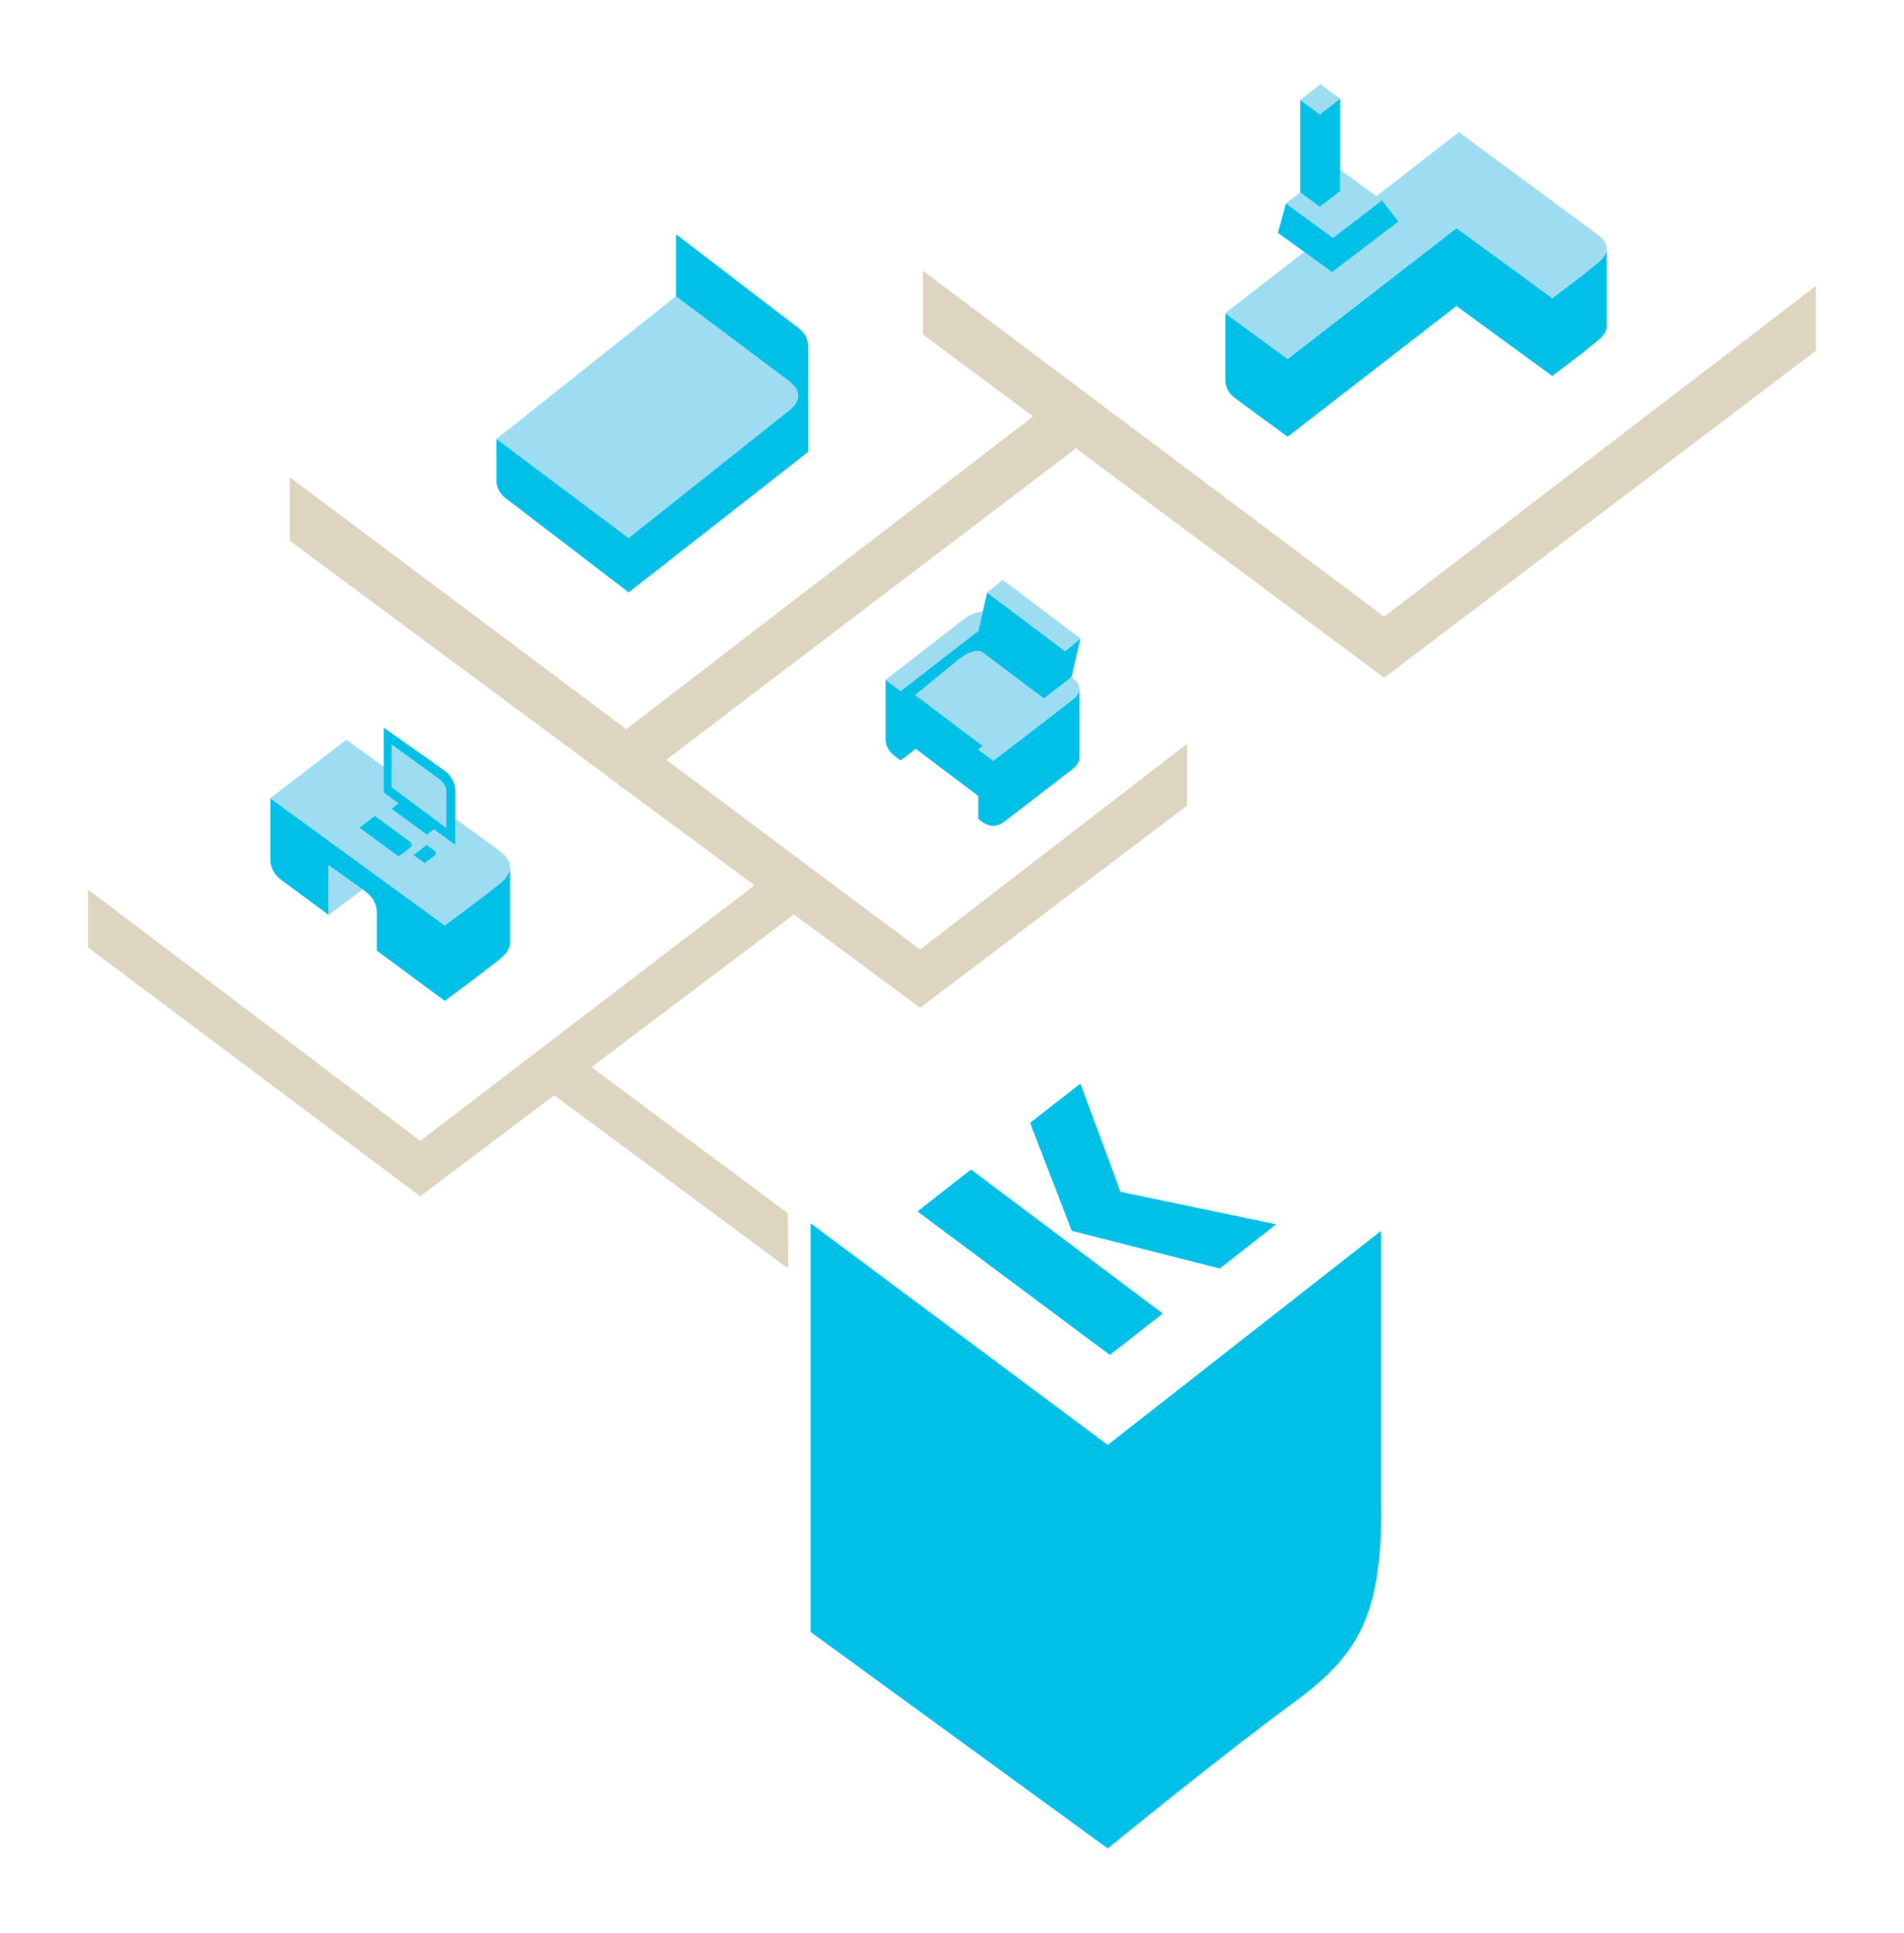 <svg xmlns="http://www.w3.org/2000/svg" id="Ebene_1" data-name="Ebene 1" viewBox="0 0 596.38 605.37"><defs><style>      .cls-1 {        fill: #00c0e8;      }      .cls-1, .cls-2, .cls-3, .cls-4 {        stroke-width: 0px;      }      .cls-2 {        fill: none;      }      .cls-3 {        fill: #ddd5c0;      }      .cls-4 {        fill: #9edcf2;      }    </style></defs><g><path class="cls-1" d="M159.76,271.53c.03,1.56-.84,3.37-3.41,5.4-6.71,5.31-17.04,12.9-17.04,12.9l-54.67-39.84v19.14c0,4.46,3.87,6.77,3.87,6.77l2.84,2.1,11.58,8.57v-15.55l10.63,7.59h0s.58.41.58.41c0,0,3.88,2.3,3.88,6.77v11.95l21.29,15.76s10.32-7.6,17.04-12.9c2.51-1.98,3.4-3.76,3.42-5.3h0v-23.68h0v-.1h0Z"></path><path class="cls-4" d="M102.93,271.02v15.55s5.21-3.84,10.63-7.96h0s-10.63-7.59-10.63-7.59Z"></path><path class="cls-4" d="M156.35,276.93c2.56-2.03,3.44-3.84,3.41-5.4-.04-2.52-2.44-4.39-3.88-5.47-.78-.58-6.28-4.58-13.27-9.65v8.24l-6.67-4.88c-1.12.86-2.23,1.67-2.23,1.67l-11.06-8.07,2.22-1.7-4.66-3.41v-8.09c-6.73-4.88-11.71-8.48-11.71-8.48l-23.84,18.32,54.67,39.84s10.32-7.6,17.04-12.9ZM128.31,265.66c-1.36,1.07-3.45,2.61-3.45,2.61l-12.27-9.02,4.83-3.71s10.31,7.56,10.79,7.92c.47.35,1.45,1.12.1,2.2ZM135.95,268.15c-1.16.92-2.95,2.23-2.95,2.23l-3.5-2.57,4.13-3.17s1.83,1.32,2.23,1.63c.4.3,1.24.96.08,1.88Z"></path><path class="cls-1" d="M128.21,263.46c-.47-.36-10.79-7.92-10.79-7.92l-4.83,3.71,12.27,9.02s2.09-1.54,3.45-2.61c1.36-1.08.38-1.85-.1-2.2Z"></path><path class="cls-1" d="M135.87,266.27c-.4-.31-2.23-1.63-2.23-1.63l-4.13,3.17,3.5,2.57s1.79-1.31,2.95-2.23c1.17-.92.33-1.58-.08-1.88Z"></path><path class="cls-1" d="M124.86,251.66l-2.22,1.7,11.06,8.07s1.1-.81,2.23-1.67l6.67,4.88v-16.87c0-4.47-3.87-6.77-3.87-6.77l-18.54-13.09v20.34l4.66,3.41ZM137.27,243.84s2.53,1.5,2.53,4.42v11.01l-17.03-12.69v-13.27l14.49,10.54Z"></path><path class="cls-4" d="M122.78,246.57l17.03,12.69v-11.01c0-2.91-2.53-4.42-2.53-4.42l-14.49-10.54v13.27Z"></path></g><g><path class="cls-1" d="M335.93,219.14c-4.33,3.43-24.8,19.13-24.8,19.13l-4.69-3.52,1.43-1.12-21.14-15.94,14.14-11.58h.09c2.45-1.78,5.25-2.79,6.77-1.78l19.23,14.5,8.66-6.7,2.82-12.14-4.83,3.95-24.4-18.37-1.43,6.13-1.37,5.89-24.31,18.84-4.7-3.52v18.65c0,3.57,3.09,5.4,3.09,5.4l1.61,1.23s1.91-1.47,4.73-3.65l19.6,14.78v7.17l.83.62c2.58,2.14,5.22,1.87,7.35.23l2.6-2c6.4-4.91,15.91-12.23,18.71-14.44,1.56-1.23,2.13-2.34,2.18-3.31l.02-.02v-21.75c-.04.97-.63,2.08-2.2,3.32Z"></path><path class="cls-4" d="M306.43,197.59l1.37-5.89c-.14-.02-.3-.02-.45-.02-1.64-.01-3.78.95-5.65,2.41-2.57,1.99-24.28,18.82-24.28,18.82l4.7,3.52,24.31-18.84Z"></path><polygon class="cls-4" points="338.45 199.98 314.05 181.62 309.22 185.57 333.62 203.93 338.45 199.98"></polygon><path class="cls-4" d="M335.62,212.13l-8.66,6.7-19.23-14.5c-1.52-1.01-4.32,0-6.77,1.78h-.09l-14.14,11.58,21.14,15.94-1.43,1.12,4.69,3.52s20.46-15.7,24.8-19.13c1.57-1.24,2.15-2.35,2.2-3.32.08-1.71-1.54-2.97-2.5-3.69Z"></path></g><polygon class="cls-3" points="246.79 380.05 185.29 334.23 248.68 286.41 288.21 315.65 371.85 252.32 371.85 232.93 288.21 297.4 248.68 267.89 248.68 267.89 190.42 224.3 190.42 243.31 236.35 277.29 131.63 357.33 27.6 278.63 27.6 296.77 131.63 374.71 173.59 343.06 173.59 343.06 246.9 397.35 246.79 380.05"></polygon><g><g><polygon class="cls-1" points="382.07 397.34 399.75 383.47 350.93 373.29 338.42 339.37 322.65 351.71 335.7 385.51 382.07 397.34"></polygon><polygon class="cls-1" points="364.22 411.42 304.15 366.31 287.37 379.44 347.65 424.4 364.22 411.42"></polygon></g><path class="cls-1" d="M432.6,467.96v-82.45l-85.63,67.07-93.07-69.43v128.01l93.07,67.8s36.39-29.68,57.31-44.97c20.93-15.29,29.16-27.29,28.32-66.03Z"></path></g><g><path class="cls-2" d="M242.14,132.6h0c-13.15,10.43-45.22,35.93-45.22,35.93l45.22-35.93Z"></path><path class="cls-2" d="M211.74,92.79s.04.03.12.09l-.12-.09Z"></path><path class="cls-4" d="M242.14,132.59c1.85-1.47,3.32-2.64,4.28-3.4l.6-.47c5.62-4.49,2.18-7.79-.03-9.5l-35.13-26.34c-.07-.06-.12-.09-.12-.09l-56.23,44.69,41.42,31.05s32.07-25.5,45.22-35.94Z"></path><path class="cls-1" d="M159.03,156.53l37.89,29.02,56.23-44.01v-33.02c0-4.05-3.52-6.14-3.52-6.14l-37.9-29.03v19.44l.12.09,35.13,26.34c2.2,1.71,5.65,5.01.03,9.5l-.6.47c-.96.76-2.43,1.93-4.28,3.4h0s-45.22,35.94-45.22,35.94l-41.42-31.05v12.91c0,4.05,3.52,6.14,3.52,6.14Z"></path></g><polygon class="cls-3" points="433.54 193.17 336.59 120.46 336.59 120.45 336.58 120.45 289.07 84.82 289.07 104.74 323.59 130.44 196.17 228.38 90.77 149.48 90.77 169.39 196.17 247.5 336.59 140.76 336.59 140.11 433.54 212.29 568.78 109.87 568.78 89.56 433.54 193.17"></polygon><g><path class="cls-1" d="M503.25,78.09c-.09,1.26-.87,2.71-2.91,4.32-1.89,1.49-4.38,3.54-4.38,3.54l-9.76,7.43-10.56-7.74-19.4-14.21-52.91,40.99-19.53-14.31v20.99c0,3.81,3.3,5.77,3.3,5.77l1.35.99v.04l14.88,10.9,52.9-40.98v.05l29.98,21.9,9.76-7.43s2.49-2.05,4.38-3.54c2.14-1.69,2.9-3.2,2.91-4.51v-24.18Z"></path><path class="cls-4" d="M456.24,71.42l19.4,14.21,10.56,7.74,9.76-7.43s2.49-2.05,4.38-3.54c2.04-1.61,2.82-3.05,2.91-4.32.15-2.29-2.02-3.98-3.3-4.94-.91-.69-42.98-31.74-42.98-31.74l-25.87,20.04-11.33-8.3v6.73l-6.37,4.89-6.13-4.49-4.48,3.44,14.74,10.8,15.33-11.78,5.2,6.62-20.82,15.85-8.71-6.29-24.75,19.17,19.53,14.31,52.91-40.99Z"></path><polygon class="cls-1" points="419.77 59.87 419.77 53.14 419.77 30.9 413.4 35.79 407.27 31.3 407.27 60.27 413.4 64.76 419.77 59.87"></polygon><polygon class="cls-1" points="438.07 69.37 432.87 62.74 417.53 74.52 402.79 63.72 400.27 72.94 408.54 78.92 417.25 85.22 438.07 69.37"></polygon><polygon class="cls-4" points="419.77 30.9 413.64 26.41 407.27 31.3 413.4 35.79 419.77 30.9"></polygon></g></svg>